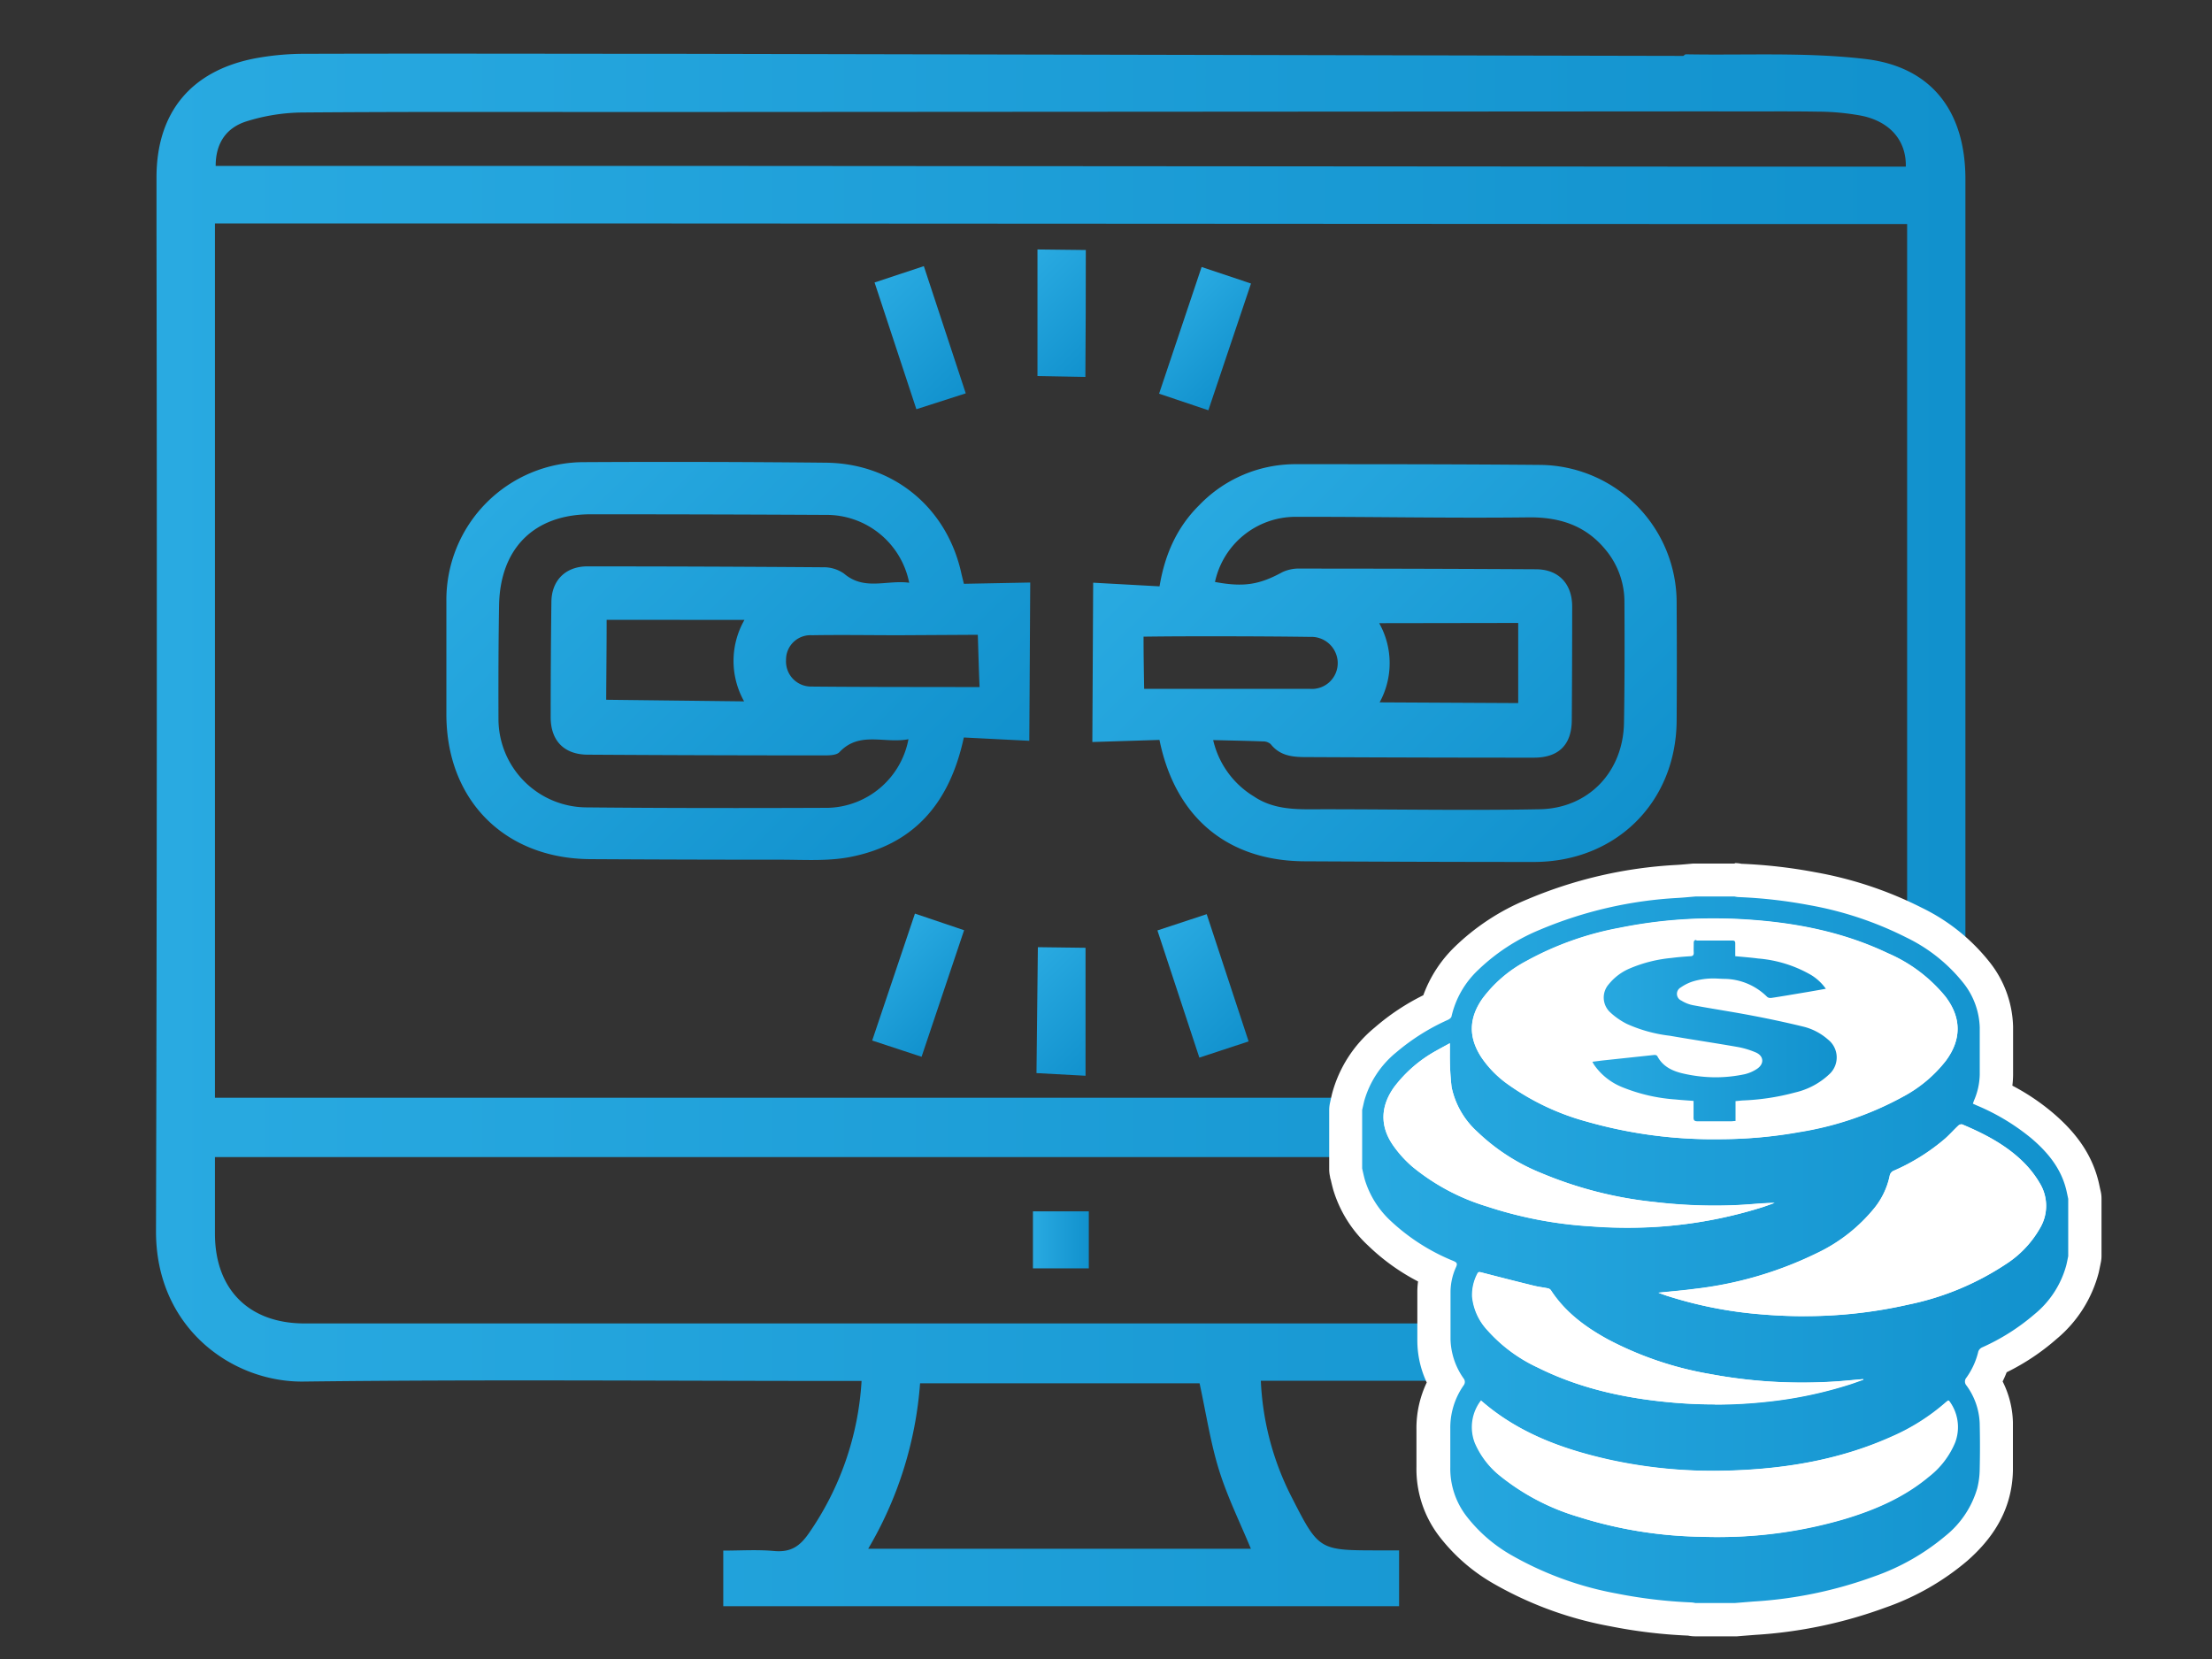 <svg id="Layer_1" data-name="Layer 1" xmlns="http://www.w3.org/2000/svg" xmlns:xlink="http://www.w3.org/1999/xlink" viewBox="0 0 400 300"><rect x="0" y="0" width="400" height="300" fill="#333333" stroke="none"/><defs><style>.cls-1{fill:url(#linear-gradient);}.cls-2{fill:url(#linear-gradient-2);}.cls-3{fill:url(#linear-gradient-3);}.cls-4{fill:url(#linear-gradient-4);}.cls-5{fill:url(#linear-gradient-5);}.cls-6{fill:url(#linear-gradient-6);}.cls-7{fill:url(#linear-gradient-7);}.cls-8{fill:url(#linear-gradient-8);}.cls-9{fill:url(#linear-gradient-9);}.cls-10{fill:url(#linear-gradient-10);}.cls-11{fill:url(#linear-gradient-11);}.cls-12{fill:#fff;}.cls-13{fill:url(#linear-gradient-12);}</style><linearGradient id="linear-gradient" x1="3517.31" y1="5095.03" x2="3617.16" y2="5095.03" gradientTransform="translate(1352.71 -6001.92) rotate(45.17)" gradientUnits="userSpaceOnUse"><stop offset="0" stop-color="#29aae1"/><stop offset="1" stop-color="#1191cd"/></linearGradient><linearGradient id="linear-gradient-2" x1="3429.75" y1="5182.57" x2="3529.48" y2="5182.57" xlink:href="#linear-gradient"/><linearGradient id="linear-gradient-3" x1="3490.68" y1="5079.16" x2="3509.88" y2="5079.16" xlink:href="#linear-gradient"/><linearGradient id="linear-gradient-4" x1="3537.03" y1="5198.37" x2="3556.23" y2="5198.37" xlink:href="#linear-gradient"/><linearGradient id="linear-gradient-5" x1="3450.97" y1="5115.58" x2="3476.8" y2="5115.58" xlink:href="#linear-gradient"/><linearGradient id="linear-gradient-6" x1="3570.14" y1="5161.93" x2="3595.96" y2="5161.93" xlink:href="#linear-gradient"/><linearGradient id="linear-gradient-7" x1="3467.54" y1="5094.28" x2="3489.93" y2="5094.28" xlink:href="#linear-gradient"/><linearGradient id="linear-gradient-8" x1="3557" y1="5183.26" x2="3579.57" y2="5183.26" xlink:href="#linear-gradient"/><linearGradient id="linear-gradient-9" x1="28.24" y1="150.06" x2="355.41" y2="150.06" gradientTransform="matrix(1, 0, 0, 1, 0, 0)" xlink:href="#linear-gradient"/><linearGradient id="linear-gradient-10" x1="186.79" y1="224.21" x2="196.89" y2="224.21" gradientTransform="matrix(1, 0, 0, 1, 0, 0)" xlink:href="#linear-gradient"/><linearGradient id="linear-gradient-11" x1="243.21" y1="225.99" x2="376.97" y2="225.99" gradientTransform="matrix(1, 0, 0, 1, 0, 0)" xlink:href="#linear-gradient"/><linearGradient id="linear-gradient-12" x1="286.43" y1="186.45" x2="333.64" y2="186.45" gradientTransform="matrix(1, 0, 0, 1, 0, 0)" xlink:href="#linear-gradient"/></defs><path class="cls-1" d="M209.67,133.8l-12.14.38c.05-9.69.1-19,.15-28.81l12,.66c1-6,3.28-10.83,7.21-14.71a24.09,24.09,0,0,1,17.43-7.38c14.71,0,29.42,0,44.12.13a24.9,24.9,0,0,1,24.75,25.09q.07,10.65,0,21.28c-.16,14.68-11,25.4-25.77,25.43-13.84,0-27.68-.05-41.52-.12S212.54,147.9,209.67,133.8Zm10-28.57c5.32,1,8.12.47,12.27-1.79a7.1,7.1,0,0,1,3.25-.62q21.26,0,42.53.12c4.11,0,6.57,2.61,6.58,6.73q0,10.23-.07,20.47c0,4.56-2.38,6.88-6.9,6.87q-20.1,0-40.21-.1c-2.7,0-5.4.1-7.34-2.35a2.07,2.07,0,0,0-1.4-.49c-2.91-.11-5.83-.16-9-.24A16.14,16.14,0,0,0,226.71,144c3.92,2.65,8.35,2.34,12.76,2.34,13,0,25.92.24,38.87,0,8.89-.13,15.18-6.75,15.33-15.64.12-7.26.12-14.53.08-21.79a14.7,14.7,0,0,0-3.29-9.35c-3.72-4.62-8.56-6.12-14.4-6-14,.16-28-.13-41.94-.1A14.91,14.91,0,0,0,219.71,105.23Zm29.73,7.46a14.76,14.76,0,0,1,.08,14.32l25.06.13c0-4.76,0-9.66,0-14.49ZM206.9,124.57c10.12,0,20,0,30,0a4.67,4.67,0,0,0,5-4.85,4.77,4.77,0,0,0-5-4.55c-5.44-.08-10.88-.1-16.32-.11-4.53,0-9.06,0-13.79.07C206.79,118.37,206.84,121.3,206.9,124.57Z"/><path class="cls-2" d="M174.3,105.57l12-.23c-.06,9.63-.11,18.94-.17,28.62l-11.84-.6c-2.58,12-9.12,19.42-20.65,21.63-4.1.78-8.44.46-12.67.47q-17.11,0-34.25-.1c-15.58-.1-26.09-10.8-26-26.41,0-6.75,0-13.5,0-20.24a24.91,24.91,0,0,1,25-25.14q21.8-.12,43.6.1c12.27.11,22,8.17,24.56,20.18C174,104.35,174.13,104.85,174.3,105.57Zm-10,28.1c-4.34.85-8.85-1.52-12.49,2.33-.61.65-2.13.6-3.22.6q-21.14,0-42.25-.13c-4.33,0-6.77-2.52-6.76-6.81q0-10.36.13-20.73c0-4,2.6-6.52,6.52-6.51q21.29,0,42.55.16a6.38,6.38,0,0,1,3.84,1.14c3.69,3.16,7.78,1.1,11.79,1.66a15.23,15.23,0,0,0-15.13-12.27Q128,93,106.81,93c-10.24,0-16.4,6.18-16.56,16.48-.12,6.83-.13,13.66-.11,20.48A16,16,0,0,0,106,146c14.59.14,29.19.14,43.78.08A15.23,15.23,0,0,0,164.28,133.67Zm-54.6-21.59c0,4.94-.06,9.89-.08,14.46l24.94.29a14.93,14.93,0,0,1,.06-14.73Zm67.14,2.71-14.23.08c-5.26,0-10.53-.09-15.79,0a4.42,4.42,0,0,0-4.68,4.51,4.53,4.53,0,0,0,4.44,4.77c10.09.1,20.19.07,30.56.1C177,121.21,176.93,118.22,176.82,114.79Z"/><path class="cls-3" d="M226.22,51.27c-2.6,7.72-5.12,15.21-7.71,22.92l-8.91-3c2.57-7.64,5.08-15.13,7.69-22.91Z"/><path class="cls-4" d="M165.45,165.21l8.89,3c-2.55,7.58-5.08,15.12-7.69,22.89l-8.93-2.94Z"/><path class="cls-5" d="M167.06,48.13c2.58,7.84,5.06,15.34,7.58,23L165.71,74c-2.53-7.69-5-15.17-7.56-22.92Z"/><path class="cls-6" d="M225.79,188.32l-8.91,2.93c-2.53-7.66-5-15.22-7.58-23l8.91-2.94C220.74,173,223.22,180.55,225.79,188.32Z"/><path class="cls-7" d="M196.27,68.16,187.61,68c0-7.65,0-15.33,0-22.89l8.74.1C196.36,52.66,196.32,60.39,196.27,68.16Z"/><path class="cls-8" d="M196.3,171.39c0,7.75,0,15.33,0,23.14l-8.87-.48c.08-7.25.16-15,.25-22.77Z"/><g id="wfMhuI"><path class="cls-9" d="M304.39,10.11c.17-.1.32-.3.47-.29,10.83.2,21.76-.42,32.47.85,12.08,1.43,18.08,9.59,18.08,21.74V223c0,13.14-7.84,23.33-20.22,26.16a27.75,27.75,0,0,1-6.18.52q-48.42,0-96.85,0H228a50.94,50.94,0,0,0,5.61,21.12c4.88,9.57,4.94,9.54,15.64,9.56,1.21,0,2.42,0,3.75,0v10.09H130.79V280.4c3.05,0,6.13-.21,9.17.07s4.67-.86,6.28-3.17a53.74,53.74,0,0,0,9.56-27.58H152c-32.38,0-64.76-.28-97.13.11-12.87.15-26.7-9.69-26.66-27.2Q28.45,132.3,28.3,42c0-3.3,0-6.6,0-9.91,0-11.63,6.11-19.19,17.59-21.49a48.87,48.87,0,0,1,9.28-.87c22.46-.07,44.93,0,67.39,0m-2.29,30.68H38.87v158.1h306v-158H304.34m-188-20.25c-20.48,0-41-.08-61.45.08A34.87,34.87,0,0,0,44.4,22C41.13,23.09,39,25.65,39,30h81.32l184.07.13h40.24c.11-4.75-2.91-8.16-8-9.2a44,44,0,0,0-7.86-.74c-6.23-.1-12.46,0-18.69-.05M38.87,209.24v13.85c0,10.08,6.15,16.23,16.2,16.23H329.49a14.64,14.64,0,0,0,12.9-6.86,8.31,8.31,0,0,0,1.7-3.53c.46-6.51.7-13,1-19.69ZM157,280.06H226.2c-2-4.82-4.29-9.46-5.8-14.35s-2.32-10.23-3.48-15.57H166.38A68.74,68.74,0,0,1,157,280.06Z"/><path class="cls-10" d="M186.79,219.05h10.1v10.31h-10.1Z"/></g><path class="cls-11" d="M306.54,292.88a2.7,2.7,0,0,1-.49,0l-.41-.08a89.25,89.25,0,0,1-13.89-1.65,62.34,62.34,0,0,1-19.95-7.26,30,30,0,0,1-9-7.74,17,17,0,0,1-3.62-10.82c0-2.15,0-4.36,0-6.78a16.21,16.21,0,0,1,2.26-8.53,15.12,15.12,0,0,1-2.23-7.69c0-2.32,0-4.64,0-7v-1.66a13.72,13.72,0,0,1,.51-3.64,37.38,37.38,0,0,1-10.34-6.94,19.78,19.78,0,0,1-5.54-8.78c-.15-.53-.27-1.06-.39-1.6l-.15-.64a2.74,2.74,0,0,1-.08-.7V200.72a3,3,0,0,1,.07-.66l.11-.49c.09-.38.17-.76.26-1.14a20.28,20.28,0,0,1,6.76-10.38,39.8,39.8,0,0,1,9.3-6,19.72,19.72,0,0,1,5.32-8.74,38,38,0,0,1,12.14-7.95,77.17,77.17,0,0,1,26-6l2.08-.17,1-.09h7.35a2.42,2.42,0,0,1,.47,0l.42.08a90.3,90.3,0,0,1,13.18,1.5,66.5,66.5,0,0,1,18.37,6.12,32.22,32.22,0,0,1,11.21,8.91,16.64,16.64,0,0,1,3.69,10c0,2.53,0,5.08,0,7.55v1a14.3,14.3,0,0,1-.52,3.66,39.51,39.51,0,0,1,8.86,5.61c3.93,3.37,6.22,6.8,7.2,10.81.1.4.18.8.27,1.19l.11.51a3,3,0,0,1,.07.66v10.36a3.18,3.18,0,0,1-.06.62l-.1.5c-.09.41-.17.83-.27,1.24-.93,3.86-3.06,7.17-6.72,10.42a39.55,39.55,0,0,1-9.44,6.1,16.68,16.68,0,0,1-1.7,3.81,14.93,14.93,0,0,1,2.27,7.42c.07,2.86.08,5.77,0,8.64a17.57,17.57,0,0,1-.53,4c-.95,3.74-3.08,7-6.73,10.16a43.42,43.42,0,0,1-13.8,7.86,79.55,79.55,0,0,1-22.76,4.74l-2.2.17-1.08.09h-7.34Zm-37.36-34.72a4.64,4.64,0,0,0,.35,1.63,12.25,12.25,0,0,0,3.75,4.83,37.76,37.76,0,0,0,13.05,6.78,74,74,0,0,0,20.7,3.44c1.08,0,2.16.05,3.24.05a76.57,76.57,0,0,0,22.3-3.09c6.09-1.83,10.62-4.09,14.24-7.11a12.23,12.23,0,0,0,3.86-4.95,4.45,4.45,0,0,0,.33-1.65,42.87,42.87,0,0,1-7.84,4.44c-8.68,3.87-18.42,5.94-29.78,6.34-1.21,0-2.41.06-3.61.06a89.54,89.54,0,0,1-19.57-2.1C281.4,264.84,274.74,262.11,269.18,258.16Zm0-24.66a3,3,0,0,0,0,.73,7.43,7.43,0,0,0,2,4.32,24.46,24.46,0,0,0,8.2,6c6.72,3.35,14.24,5.27,23.68,6.06,1,.08,2,.14,3,.19a62.39,62.39,0,0,1-16.79-6,31,31,0,0,1-10.87-9.09l-.18,0c-.51-.08-1.09-.18-1.68-.32C274.12,234.75,271.66,234.12,269.21,233.5Zm46.63.87c.94.11,1.89.21,2.84.29,2.58.21,5.16.32,7.66.32a80.71,80.71,0,0,0,18.07-2c6.88-1.59,12.15-3.76,16.6-6.85a15.78,15.78,0,0,0,5.22-5.42,5,5,0,0,0,0-5.24,16.45,16.45,0,0,0-2.34-3.05,28.51,28.51,0,0,0-8.77-5.68c-.46.46-.93.95-1.47,1.42a38.29,38.29,0,0,1-9.23,5.9,17,17,0,0,1-3.07,6.13,32.32,32.32,0,0,1-11.54,9.11A63.12,63.12,0,0,1,315.84,234.37Zm-56.59-40.49a18.23,18.23,0,0,0-4.7,4.47c-1.79,2.5-1.84,4.69-.16,7.1a18.26,18.26,0,0,0,3,3.31c3.1,2.69,6.93,4.71,12.43,6.57a70.78,70.78,0,0,0,18.05,3.45l2.2.13a68.57,68.57,0,0,1-12.49-4A38.77,38.77,0,0,1,265,206.75c-3.15-3.17-4.89-6.25-5.45-9.68A25.32,25.32,0,0,1,259.25,193.88Zm50.65-24.79a82.06,82.06,0,0,0-16.38,1.63,53.08,53.08,0,0,0-16,5.7,20.57,20.57,0,0,0-7.05,6c-1.76,2.54-1.78,4.63-.08,7.22a16.2,16.2,0,0,0,3.93,4A41.46,41.46,0,0,0,287.79,200a80.57,80.57,0,0,0,23.33,3h.35A79.16,79.16,0,0,0,325,201.74a54.92,54.92,0,0,0,17.72-6.06,21,21,0,0,0,6.8-5.65c2.07-2.79,2.06-5.26-.05-8s-4.95-4.86-9.3-6.93c-7-3.32-15-5.22-24.59-5.82C313.64,169.15,311.75,169.09,309.9,169.09Z"/><path class="cls-12" d="M313.64,162.11a5.5,5.5,0,0,0,.69.11,87.36,87.36,0,0,1,12.81,1.45,63.49,63.49,0,0,1,17.55,5.84,29.63,29.63,0,0,1,10.21,8.07A13.58,13.58,0,0,1,358,185.8c0,2.84,0,5.68,0,8.51a12.36,12.36,0,0,1-1,4.61c-.09.21-.16.43-.24.66l.71.32a39.37,39.37,0,0,1,9.93,6c2.92,2.5,5.3,5.39,6.24,9.24.13.55.24,1.1.36,1.65v10.36c-.11.55-.22,1.11-.35,1.65a17.28,17.28,0,0,1-5.79,8.89,38.58,38.58,0,0,1-9.38,5.94,1.34,1.34,0,0,0-.73.73,13.55,13.55,0,0,1-2.15,4.75,1.07,1.07,0,0,0,0,1.43,12.35,12.35,0,0,1,2.39,6.79q.1,4.24,0,8.51a14.63,14.63,0,0,1-.44,3.29,17.14,17.14,0,0,1-5.79,8.64,41,41,0,0,1-12.88,7.31A76.81,76.81,0,0,1,317,289.61l-3.31.27h-7.1a5.5,5.5,0,0,0-.69-.11,87.42,87.42,0,0,1-13.5-1.6,60.15,60.15,0,0,1-19-6.9,27.36,27.36,0,0,1-8.14-7,14.1,14.1,0,0,1-3-9c0-2.3,0-4.59,0-6.89a13.35,13.35,0,0,1,2.41-7.86,1,1,0,0,0,0-1.25,12.81,12.81,0,0,1-2.37-7.09c0-2.86,0-5.72,0-8.58a11.07,11.07,0,0,1,1-4.47c.3-.66.12-.85-.48-1.11a36.83,36.83,0,0,1-11.25-7.16,16.85,16.85,0,0,1-4.74-7.45c-.2-.7-.35-1.41-.51-2.12V200.72c.12-.52.23-1,.36-1.57a17.46,17.46,0,0,1,5.82-8.86,39,39,0,0,1,9.33-5.87c.26-.12.6-.37.65-.62a16.57,16.57,0,0,1,4.79-8.37,35.6,35.6,0,0,1,11.21-7.31,74.5,74.5,0,0,1,25-5.75c1.06-.07,2.11-.17,3.17-.26h7.1M311.47,206a81.52,81.52,0,0,0,14-1.33,57.9,57.9,0,0,0,18.68-6.4,24.32,24.32,0,0,0,7.72-6.47c2.87-3.86,2.84-7.81-.08-11.62a27.41,27.41,0,0,0-10.39-7.82c-8.12-3.87-16.78-5.55-25.7-6.11-1.94-.12-3.88-.18-5.81-.18a84.45,84.45,0,0,0-17,1.69,56,56,0,0,0-16.87,6,23.71,23.71,0,0,0-8,6.87c-2.45,3.53-2.48,7-.12,10.58a19.13,19.13,0,0,0,4.63,4.74,44.68,44.68,0,0,0,14.39,6.85A83.31,83.31,0,0,0,311.12,206h.35m-49.29-17.36c-.94.52-1.71.92-2.46,1.36a24.24,24.24,0,0,0-7.62,6.59c-2.47,3.46-2.6,7.06-.17,10.55a20.8,20.8,0,0,0,3.51,3.87,38.93,38.93,0,0,0,13.43,7.14,74,74,0,0,0,18.81,3.6c2.21.16,4.41.23,6.6.23a79,79,0,0,0,24.35-3.67c.77-.25,1.53-.54,2.29-.8-2.06,0-4.09.25-6.11.36-1.58.09-3.15.13-4.72.13a95.26,95.26,0,0,1-10.93-.65,71.75,71.75,0,0,1-20.38-5.2,36.16,36.16,0,0,1-11.67-7.53,15,15,0,0,1-4.62-8.06,49.82,49.82,0,0,1-.31-6c0-.58,0-1.17,0-1.92M326.34,238a83.07,83.07,0,0,0,18.74-2.08,50.19,50.19,0,0,0,17.64-7.31,18.74,18.74,0,0,0,6.15-6.46,7.88,7.88,0,0,0,0-8.18,18.62,18.62,0,0,0-2.79-3.64c-3.18-3.21-7.13-5.26-11.25-7a.22.22,0,0,0-.12,0,.93.93,0,0,0-.56.22c-.83.78-1.58,1.64-2.43,2.39a36.76,36.76,0,0,1-9.16,5.74,1.26,1.26,0,0,0-.84,1,13.79,13.79,0,0,1-2.7,5.72,29.83,29.83,0,0,1-10.51,8.26,67.87,67.87,0,0,1-22.07,6.43c-2.09.28-4.2.45-6.52.69.58.21,1,.36,1.36.49a75.15,75.15,0,0,0,17.19,3.41q4,.33,7.91.33m-16.27,16a87.23,87.23,0,0,0,9.68-.54,74.94,74.94,0,0,0,14.81-3.13c.79-.26,1.58-.55,2.36-.83l0-.11c-2,.17-4,.39-6.07.49-1.65.09-3.3.13-4.94.13a89.85,89.85,0,0,1-16.67-1.54,61.83,61.83,0,0,1-18.45-6.25c-4.09-2.23-7.78-4.95-10.37-8.94a.88.88,0,0,0-.57-.32c-.84-.17-1.69-.26-2.51-.47-3.14-.77-6.27-1.57-9.4-2.38a2.08,2.08,0,0,0-.39-.08c-.14,0-.26.07-.37.29a8.28,8.28,0,0,0-.95,4.17,10.36,10.36,0,0,0,2.7,6,27.78,27.78,0,0,0,9.16,6.81c7.8,3.88,16.16,5.64,24.77,6.36,2.42.2,4.83.3,7.25.3m-.3,12a85.49,85.49,0,0,1-18.91-2c-8.41-1.9-16.37-4.81-23.06-10.65a7.91,7.91,0,0,0-1.07,7.64,15.42,15.42,0,0,0,4.61,6,41.05,41.05,0,0,0,14.06,7.34,77.54,77.54,0,0,0,21.53,3.59c1.12,0,2.23.05,3.34.05a79.89,79.89,0,0,0,23.17-3.22c5.54-1.66,10.8-3.92,15.29-7.67a15.25,15.25,0,0,0,4.74-6.18,7.88,7.88,0,0,0-1.13-7.62c-.13.1-.26.17-.36.26a37.68,37.68,0,0,1-10,6.33c-9.12,4.06-18.76,5.73-28.67,6.08-1.17,0-2.34.06-3.5.06m3.87-109.82h-7.1l-.49,0-1,.09c-.68.06-1.36.12-2.05.16a79.92,79.92,0,0,0-27,6.25,41.38,41.38,0,0,0-13.07,8.57,23.29,23.29,0,0,0-5.67,8.74,41.26,41.26,0,0,0-8.81,5.86,23.18,23.18,0,0,0-7.68,11.91c-.1.4-.19.81-.28,1.21l-.1.47a6,6,0,0,0-.15,1.33v10.65a6,6,0,0,0,.16,1.4c0,.2.09.4.14.6.12.53.26,1.13.44,1.77a22.65,22.65,0,0,0,6.33,10.1,38.29,38.29,0,0,0,9,6.46,14.23,14.23,0,0,0-.13,2v1.62c0,2.3,0,4.68,0,7.05A17.94,17.94,0,0,0,258,250a19.18,19.18,0,0,0-1.86,8.58c0,2.38,0,4.57,0,6.67a20,20,0,0,0,4.22,12.69,33.12,33.12,0,0,0,9.88,8.52,66.21,66.21,0,0,0,20.89,7.61,91.22,91.22,0,0,0,14.13,1.7l.27.05a6.48,6.48,0,0,0,1,.08h7.1l.48,0,1.07-.09,2.17-.17A82.75,82.75,0,0,0,341,290.68a46.39,46.39,0,0,0,14.72-8.41c4.06-3.56,6.57-7.38,7.66-11.69a20.66,20.66,0,0,0,.62-4.65c0-2.91,0-5.86,0-8.76a17.39,17.39,0,0,0-1.86-7.36c.27-.55.51-1.1.73-1.66a41.09,41.09,0,0,0,9-6,23.19,23.19,0,0,0,7.64-12c.1-.45.19-.89.28-1.33l.1-.49a5.74,5.74,0,0,0,.13-1.24V216.77a5.78,5.78,0,0,0-.14-1.31l-.11-.48c-.09-.43-.18-.86-.28-1.28-1.14-4.65-3.73-8.58-8.17-12.38a40.16,40.16,0,0,0-7.42-5,16.79,16.79,0,0,0,.13-2v-1c0-2.49,0-5.07,0-7.63a19.53,19.53,0,0,0-4.31-11.79,35.16,35.16,0,0,0-12.2-9.75,69.44,69.44,0,0,0-19.19-6.41,92.07,92.07,0,0,0-13.4-1.54l-.28-.05a6.22,6.22,0,0,0-1-.08ZM311.47,200h-.31a77.62,77.62,0,0,1-22.52-2.92,38.36,38.36,0,0,1-12.5-5.9,13.26,13.26,0,0,1-3.22-3.24c-1-1.55-1-2.35,0-3.86A17.56,17.56,0,0,1,279,179a50.37,50.37,0,0,1,15.09-5.37,79.75,79.75,0,0,1,15.78-1.56c1.79,0,3.62.06,5.44.17,9.19.58,16.88,2.39,23.49,5.54,3.9,1.86,6.43,3.72,8.21,6,1.29,1.68,1.3,2.67,0,4.39a18.5,18.5,0,0,1-5.87,4.84,51.36,51.36,0,0,1-16.78,5.7A75.93,75.93,0,0,1,311.47,200Zm-48.3,9.17a25,25,0,0,1-3.8-2.69,15.41,15.41,0,0,1-2.52-2.76c-.82-1.19-1-2,.14-3.65l.14-.19a22.15,22.15,0,0,0,5.72,9l.32.32Zm83.76,7a39.84,39.84,0,0,0,8.73-5.77l.07-.07a22.82,22.82,0,0,1,6,4.2,12.94,12.94,0,0,1,1.89,2.46,2,2,0,0,1-.09,2.3,12.86,12.86,0,0,1-4.28,4.36c-4.13,2.87-9.07,4.9-15.57,6.39a76.18,76.18,0,0,1-12.23,1.77A34.86,34.86,0,0,0,343.75,222a20.73,20.73,0,0,0,3.18-5.83ZM279,241a22.44,22.44,0,0,1-4.21-3l1.06.26c.31.08.61.14.89.19A30.08,30.08,0,0,0,279,241Z"/><path class="cls-12" d="M311.12,206a83.31,83.31,0,0,1-24.19-3.17A44.68,44.68,0,0,1,272.54,196a19.13,19.13,0,0,1-4.63-4.74c-2.36-3.6-2.33-7,.12-10.58a23.71,23.71,0,0,1,8-6.87,56,56,0,0,1,16.87-6,86.31,86.31,0,0,1,22.79-1.51c8.92.56,17.58,2.24,25.7,6.11a27.41,27.41,0,0,1,10.39,7.82c2.92,3.81,2.95,7.76.08,11.62a24.32,24.32,0,0,1-7.72,6.47,57.9,57.9,0,0,1-18.68,6.4A82.15,82.15,0,0,1,311.12,206Zm2.67-33.11c0-.81,0-1.54,0-2.27,0-.38-.09-.56-.51-.56-2.18,0-4.35,0-6.53,0-.41,0-.54.16-.52.55,0,.57,0,1.14,0,1.7s-.18.65-.65.69c-1.13.07-2.26.16-3.38.31a25.12,25.12,0,0,0-7.4,1.84,9.8,9.8,0,0,0-3.95,2.93,3.64,3.64,0,0,0,.21,5,13,13,0,0,0,3.11,2.17,26.39,26.39,0,0,0,7.76,2.13c4,.7,8.07,1.3,12.09,2a15.2,15.2,0,0,1,3.4,1c1.51.66,1.61,2.13.23,3a6.88,6.88,0,0,1-2.19.95,25.38,25.38,0,0,1-11-.1c-2-.44-3.78-1.25-4.79-3.2-.06-.12-.36-.19-.54-.17l-9.37,1-1.81.23a5.18,5.18,0,0,0,.31.56,11.31,11.31,0,0,0,5,4,31.26,31.26,0,0,0,9.76,2.26c1,.11,2.11.17,3.22.26,0,1,0,2,0,2.89,0,.56.1.8.73.79,2,0,4.06,0,6.1,0,.22,0,.45,0,.76-.05v-3.59c.46,0,.84-.1,1.21-.12a42.36,42.36,0,0,0,9.58-1.45,13.36,13.36,0,0,0,6.18-3.31,4.11,4.11,0,0,0-.24-6.25,10.55,10.55,0,0,0-4.42-2.33c-3.07-.76-6.16-1.42-9.27-2-3.57-.69-7.17-1.22-10.75-1.89a6.13,6.13,0,0,1-2.08-.83,1.32,1.32,0,0,1-.11-2.38,8,8,0,0,1,2.34-1.13,15.53,15.53,0,0,1,5.56-.42,11.15,11.15,0,0,1,7.72,3.26.94.94,0,0,0,.74.18c1.92-.29,3.83-.62,5.74-.94,1.34-.22,2.68-.46,4.13-.72a9,9,0,0,0-2.63-2.47,22.76,22.76,0,0,0-9.59-3C316.6,173.15,315.23,173.05,313.79,172.91Z"/><path class="cls-12" d="M299.88,233.75c2.32-.24,4.43-.41,6.52-.69a67.87,67.87,0,0,0,22.07-6.43A29.83,29.83,0,0,0,339,218.37a13.79,13.79,0,0,0,2.7-5.72,1.26,1.26,0,0,1,.84-1,36.76,36.76,0,0,0,9.16-5.74c.85-.75,1.6-1.61,2.43-2.38a.77.77,0,0,1,.68-.21c4.12,1.73,8.07,3.78,11.25,7a18.62,18.62,0,0,1,2.79,3.64,7.88,7.88,0,0,1,0,8.18,18.74,18.74,0,0,1-6.15,6.46,50.19,50.19,0,0,1-17.64,7.31,86.46,86.46,0,0,1-26.65,1.75,75.15,75.15,0,0,1-17.19-3.41C300.84,234.11,300.46,234,299.88,233.75Z"/><path class="cls-12" d="M267.8,253.25c6.69,5.84,14.65,8.75,23.06,10.65a87.47,87.47,0,0,0,22.41,2c9.91-.35,19.55-2,28.67-6.08a37.68,37.68,0,0,0,10-6.33c.1-.09.23-.16.37-.26a7.9,7.9,0,0,1,1.12,7.62,15.25,15.25,0,0,1-4.74,6.18c-4.49,3.75-9.75,6-15.29,7.67a82.17,82.17,0,0,1-26.51,3.17,77.54,77.54,0,0,1-21.53-3.59,41.05,41.05,0,0,1-14.06-7.34,15.42,15.42,0,0,1-4.61-6A7.91,7.91,0,0,1,267.8,253.25Z"/><path class="cls-12" d="M262.18,188.66c0,.75,0,1.34,0,1.92a49.82,49.82,0,0,0,.31,6,15,15,0,0,0,4.62,8.06,36.33,36.33,0,0,0,11.67,7.53,71.75,71.75,0,0,0,20.38,5.2,89.94,89.94,0,0,0,15.65.52c2-.11,4.05-.32,6.11-.36-.76.26-1.52.55-2.29.8a81.88,81.88,0,0,1-30.95,3.44,74,74,0,0,1-18.81-3.6A38.93,38.93,0,0,1,255.44,211a20.8,20.8,0,0,1-3.51-3.87c-2.43-3.49-2.3-7.09.17-10.55a24.08,24.08,0,0,1,7.62-6.58C260.47,189.58,261.24,189.18,262.18,188.66Z"/><path class="cls-12" d="M336.92,249.45c-.78.28-1.57.57-2.36.83a74.94,74.94,0,0,1-14.81,3.13,87.87,87.87,0,0,1-16.93.24c-8.61-.72-17-2.48-24.77-6.36a27.78,27.78,0,0,1-9.16-6.81,10.36,10.36,0,0,1-2.7-6,8.28,8.28,0,0,1,.95-4.17c.2-.41.45-.28.76-.21,3.13.81,6.26,1.61,9.4,2.38.82.21,1.67.3,2.51.47a.88.88,0,0,1,.57.32c2.59,4,6.28,6.71,10.37,8.94a61.83,61.83,0,0,0,18.45,6.25,90.54,90.54,0,0,0,21.61,1.41c2-.1,4.05-.32,6.07-.49Z"/><path class="cls-13" d="M306.93,204.32a2.19,2.19,0,0,1-1.63-.62,2.24,2.24,0,0,1-.55-1.73c0-.48,0-.95,0-1.44-.64-.05-1.26-.09-1.88-.16A32.65,32.65,0,0,1,292.67,198a12.77,12.77,0,0,1-5.68-4.53,3.87,3.87,0,0,1-.28-.5l-.1-.2a1.49,1.49,0,0,1,1.14-2.19l.58-.08,1.24-.15c3.13-.33,6.26-.67,9.39-1h.21a2,2,0,0,1,1.81,1c.65,1.25,1.78,2,3.79,2.43a24.83,24.83,0,0,0,5.45.62,23.66,23.66,0,0,0,4.95-.53,5.31,5.31,0,0,0,1.68-.74.89.89,0,0,0,.26-.23.8.8,0,0,0-.27-.16,13.37,13.37,0,0,0-3.06-.86c-2-.36-4.07-.69-6.1-1s-4-.65-6-1l-.42-.08a26,26,0,0,1-7.77-2.2,14.2,14.2,0,0,1-3.48-2.44,5.14,5.14,0,0,1-.35-6.94,11.34,11.34,0,0,1,4.52-3.39,26.66,26.66,0,0,1,7.83-2c.92-.12,1.83-.2,2.71-.27v-.2c0-.23,0-.45,0-.68a2,2,0,0,1,.52-1.53,2,2,0,0,1,1.49-.58h6.53a2,2,0,0,1,1.49.57,2,2,0,0,1,.53,1.53c0,.28,0,.57,0,.86,1,.09,1.93.18,2.87.3a24.37,24.37,0,0,1,10.2,3.25,10.4,10.4,0,0,1,3,2.88,1.49,1.49,0,0,1,.15,1.43,1.51,1.51,0,0,1-1.13.9l-1.3.23-2.83.49-.36.06c-1.8.3-3.6.61-5.4.88a2.22,2.22,0,0,1-.37,0,2.34,2.34,0,0,1-1.69-.66,9.61,9.61,0,0,0-6.73-2.79c-.59,0-1.17-.07-1.75-.07a11.37,11.37,0,0,0-3.28.42,6.81,6.81,0,0,0-1.8.85,4.77,4.77,0,0,0,1.5.59c1.63.3,3.27.58,4.91.85,1.95.33,3.9.66,5.84,1,3.46.66,6.52,1.33,9.35,2a12,12,0,0,1,5.05,2.66,5.58,5.58,0,0,1,.33,8.41,14.81,14.81,0,0,1-6.84,3.71,43.39,43.39,0,0,1-9.71,1.5v2.22a1.49,1.49,0,0,1-1.38,1.49l-.26,0c-.23,0-.43,0-.62,0h-3.37c-.9,0-1.8,0-2.71,0Z"/><path class="cls-12" d="M306.74,170.08h6.55c.41,0,.51.18.5.56,0,.73,0,1.46,0,2.27,1.44.14,2.81.24,4.16.42a22.76,22.76,0,0,1,9.59,3,9,9,0,0,1,2.63,2.47c-1.45.26-2.79.5-4.13.72-1.91.32-3.82.65-5.74.94h-.15a.85.85,0,0,1-.59-.19,11.15,11.15,0,0,0-7.72-3.26c-.62,0-1.23-.07-1.85-.07a12.62,12.62,0,0,0-3.71.49,8,8,0,0,0-2.34,1.13,1.32,1.32,0,0,0,.11,2.38,6.13,6.13,0,0,0,2.08.83c3.58.67,7.18,1.2,10.75,1.89,3.11.59,6.2,1.25,9.27,2a10.55,10.55,0,0,1,4.42,2.33,4.11,4.11,0,0,1,.24,6.25,13.36,13.36,0,0,1-6.18,3.31,42.36,42.36,0,0,1-9.58,1.45l-1.21.12v3.59c-.31,0-.54.05-.76.05h-3.37c-.92,0-1.82,0-2.73,0h-.05c-.58,0-.71-.24-.68-.79,0-.94,0-1.88,0-2.89-1.11-.09-2.17-.15-3.22-.26a31.26,31.26,0,0,1-9.76-2.26,11.31,11.31,0,0,1-5-4,5.18,5.18,0,0,1-.31-.56l1.81-.23,9.37-1h.06a.62.62,0,0,1,.48.18c1,1.95,2.81,2.76,4.79,3.2a26.42,26.42,0,0,0,5.78.66,25.42,25.42,0,0,0,5.26-.56,6.88,6.88,0,0,0,2.19-.95c1.38-.9,1.28-2.37-.23-3a15.2,15.2,0,0,0-3.4-1c-4-.7-8.06-1.3-12.09-2a26.39,26.39,0,0,1-7.76-2.13,13,13,0,0,1-3.11-2.17,3.64,3.64,0,0,1-.21-5,9.8,9.8,0,0,1,3.95-2.93,25.12,25.12,0,0,1,7.4-1.84c1.12-.15,2.25-.24,3.38-.31.47,0,.68-.19.65-.69s0-1.13,0-1.7c0-.39.11-.55.51-.55m0-3a3.45,3.45,0,0,0-2.57,1,3.33,3.33,0,0,0-.92,2.06c-.47.05-.95.1-1.43.17a27.43,27.43,0,0,0-8.26,2.09,12.6,12.6,0,0,0-5.09,3.85,6.58,6.58,0,0,0,.5,8.9,15.19,15.19,0,0,0,3.84,2.71c.33.17.66.33,1,.47l-4.38.47-1.25.15-.61.08a3,3,0,0,0-2.28,4.38l.09.17a5.32,5.32,0,0,0,.37.66,14.28,14.28,0,0,0,6.32,5.07,34.27,34.27,0,0,0,10.68,2.51l.51,0a3.68,3.68,0,0,0,1,2.82,3.6,3.6,0,0,0,2.71,1.09h.1c.89,0,1.78,0,2.68,0h3.37c.29,0,.53,0,.75,0l.24,0a3,3,0,0,0,2.77-3v-.82a42.08,42.08,0,0,0,8.63-1.46,16.36,16.36,0,0,0,7.5-4.11,7.09,7.09,0,0,0-.42-10.58,13.57,13.57,0,0,0-5.67-3l-.84-.21.31-.05.18,0,2.81-.49,1.34-.23a3,3,0,0,0,1.95-4.67,12.28,12.28,0,0,0-3.47-3.29,25.49,25.49,0,0,0-10.81-3.46c-.52-.07-1.05-.13-1.58-.18a3.39,3.39,0,0,0-3.48-3.1h-6.55Zm3.48,24.8a23.65,23.65,0,0,1-5.12-.58,6.63,6.63,0,0,1-1.82-.65l4.17.68,3.32.54Z"/></svg>